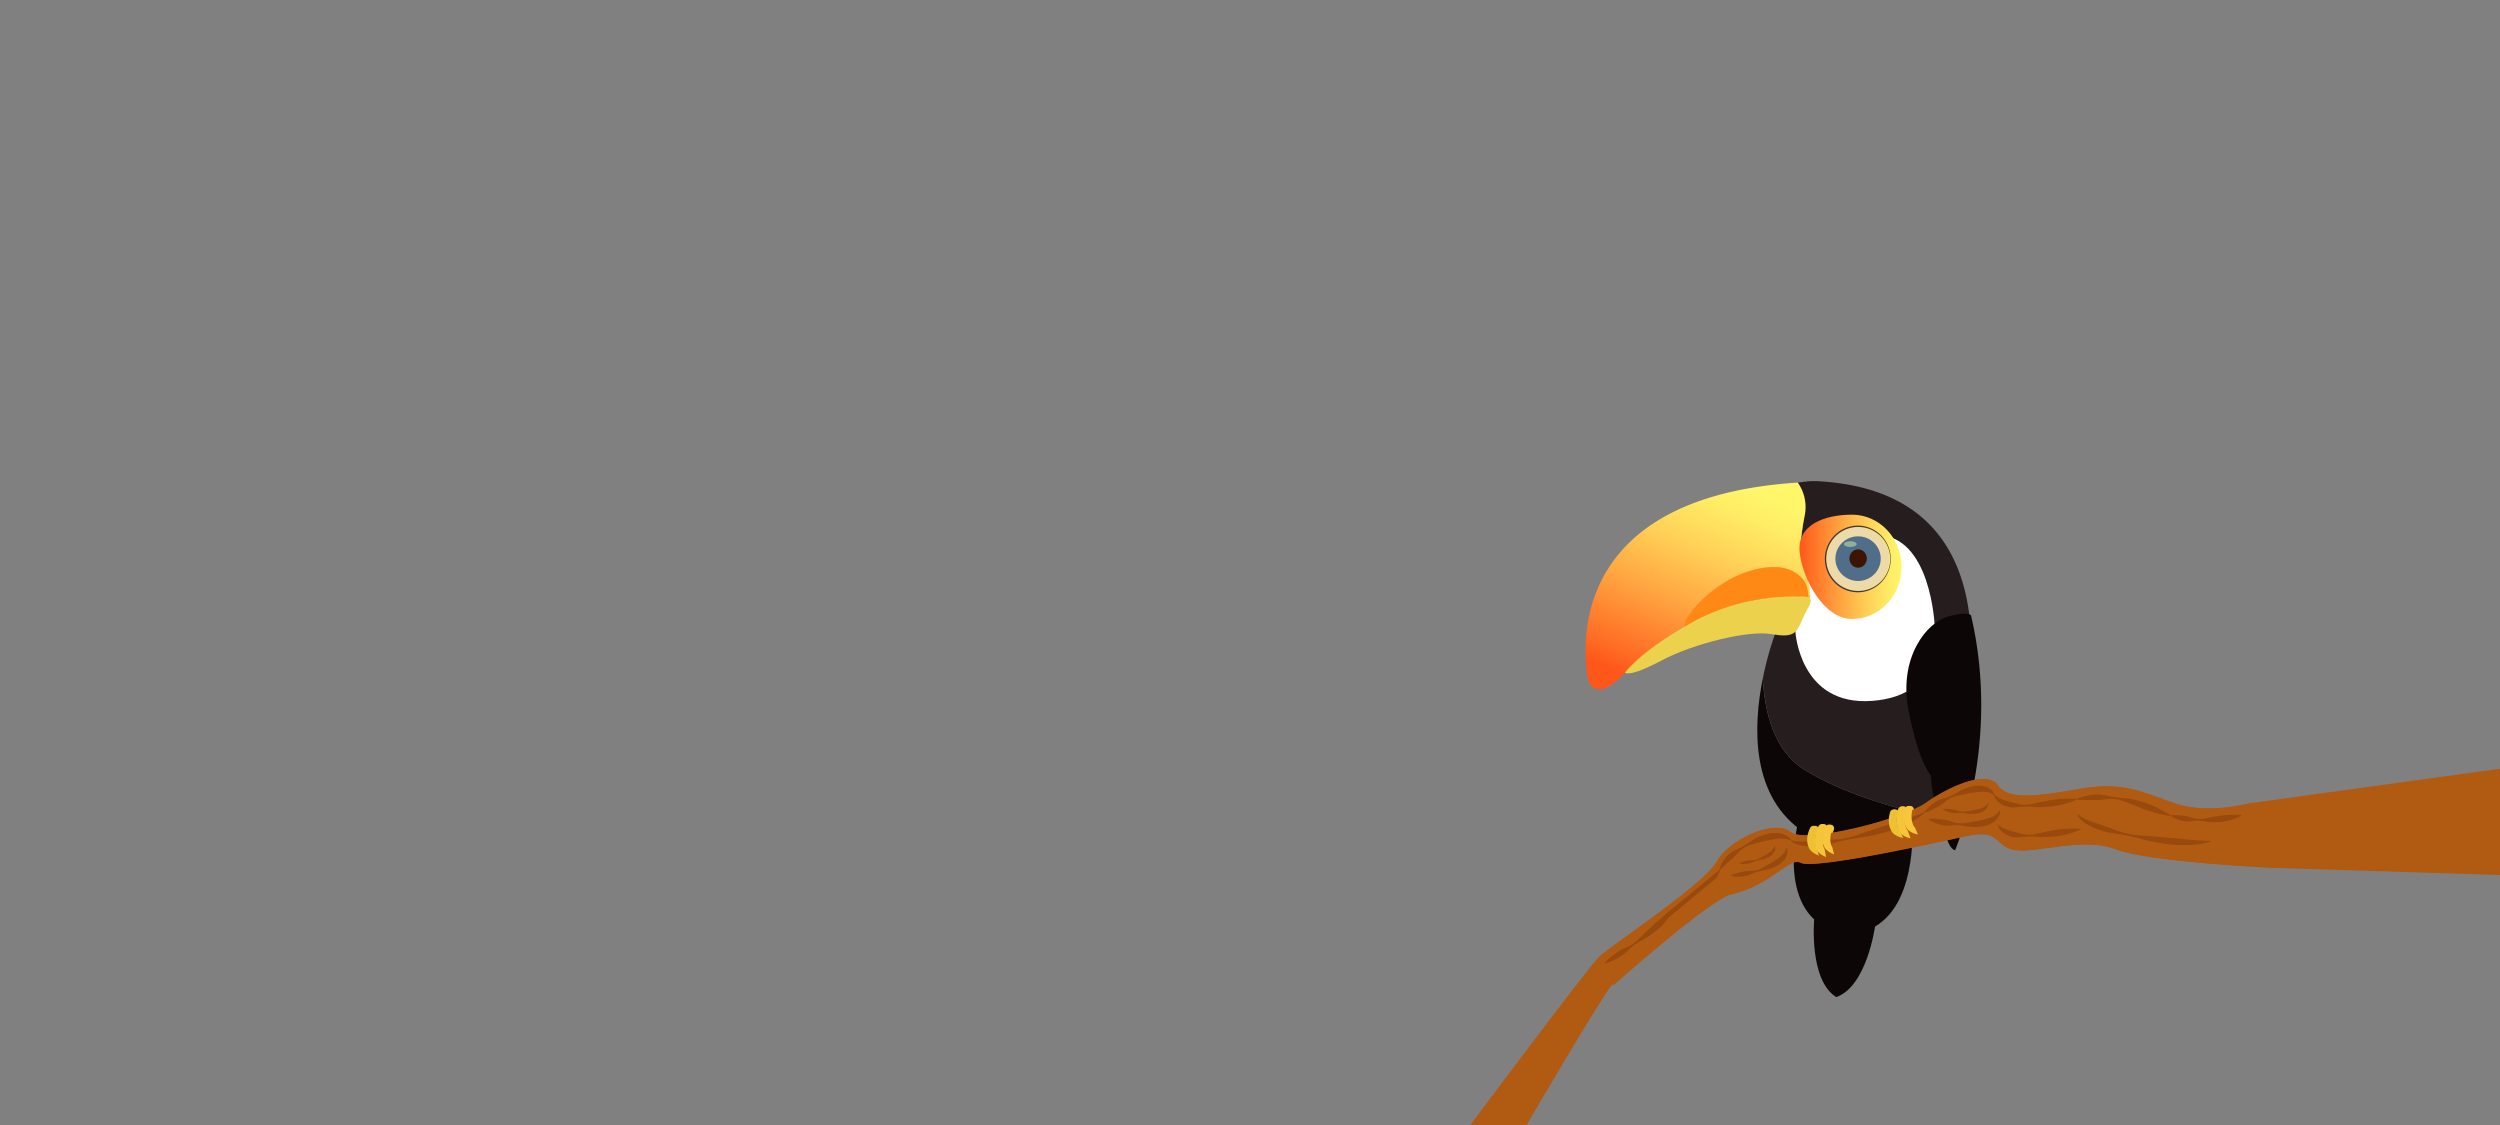 <svg id="birds" xmlns="http://www.w3.org/2000/svg" xmlns:xlink="http://www.w3.org/1999/xlink" viewBox="0 0 1600 720"><rect x="0" y="0" width="1600" height="720" fill="#808080" stroke="none"/><defs><style>.cls-1{fill:none;}.cls-2{clip-path:url(#clip-path);}.cls-3{fill:#0c0607;}.cls-4{fill:#261d1f;}.cls-5{fill:#fff;}.cls-6{fill:url(#linear-gradient);}.cls-7{fill:#ebd14c;}.cls-8{fill:url(#linear-gradient-2);}.cls-9{fill:#ecdba8;}.cls-10{fill:#3e3a3a;}.cls-11{fill:#506e8a;}.cls-12{fill:#3c1500;}.cls-13{fill:#90b09b;}.cls-14{fill:#ff8914;}.cls-15{fill:#b15a12;}.cls-16{fill:#97490e;}.cls-17{fill:#eec133;}.cls-18{fill:#f8c63a;}.cls-19{fill:#f6c43a;}</style><clipPath id="clip-path"><rect class="cls-1" width="1600" height="720"/></clipPath><linearGradient id="linear-gradient" x1="1063.43" y1="442.49" x2="1118.91" y2="313.29" gradientUnits="userSpaceOnUse"><stop offset="0" stop-color="#ff5619"/><stop offset="0.09" stop-color="#ff6a23"/><stop offset="0.41" stop-color="#ffa641"/><stop offset="0.67" stop-color="#ffd157"/><stop offset="0.88" stop-color="#ffec65"/><stop offset="1" stop-color="#fff66a"/></linearGradient><linearGradient id="linear-gradient-2" x1="1151.67" y1="362.78" x2="1217.01" y2="362.78" xlink:href="#linear-gradient"/></defs><title>アートボード 1</title><g class="cls-2"><path class="cls-3" d="M1223.75,522.87l-35-4v-.09l-35.13-4s-16.74,51,7.45,73.69c0,0-3.47,38.51,14,49.59v.11l.12,0,.07,0v-.07C1194.82,631.28,1200,593,1200,593,1228.67,576.35,1223.75,522.87,1223.75,522.87Z"/><path class="cls-3" d="M1128.18,434.18c-6.21,30.88-7.94,76.37,27.22,99,36.24,23.32,63,4.74,77.47-11.39-20.35-4.66-53.6-14-78.2-29.24C1135.3,480.51,1129.36,455.64,1128.18,434.18Z"/><path class="cls-4" d="M1162.28,307.91c-6.34,0-6,.32-11.68.93a52.93,52.93,0,0,1,3.37,25.93c-2.7,23.25-1.93,37.2.37,46s6.43,12.91,6.43,19.63c0,5.62-14.37-.95-24.19,2.17l.64-.1a199.45,199.45,0,0,0-9,31.72c1.18,21.46,7.12,46.33,26.5,58.36,24.6,15.27,57.85,24.58,78.2,29.24a92.09,92.09,0,0,0,12.18-17S1316.54,315.28,1162.28,307.91Z"/><path class="cls-5" d="M1149,403.91s2.54,48.19,49.23,44.65,40.19-44.65,40.19-44.65-1.05-53.1-30.54-60.74S1146,358.08,1149,403.91Z"/><path class="cls-6" d="M1158.51,381.86c0-5.37-1.71-13.18-4.26-20.32-2.64-7.39-2.77-13.36.85-31.95a27.22,27.22,0,0,0-4.51-20.74C987.67,319.31,1016.76,436.4,1016.76,436.4s5.11,12.79,21.11-3.72c41.19-42.51,81.9-48.41,88.25-49.08C1139.27,381.1,1158.51,386.35,1158.51,381.86Z"/><path class="cls-7" d="M1040,430.48s2.27,3.44,23.3-7.72,55.9-19.42,70.29-16.94,16.08-.3,20-9.66,10.24-14.3-1-14.3-40.26-.75-72,17.6S1040,430.48,1040,430.48Z"/><path class="cls-8" d="M1217,362.78c0,18.44-14.19,33.38-31.69,33.38s-31.2-24.24-33.46-42.1c-2.32-18.29,16-24.67,33.46-24.67S1217,344.34,1217,362.78Z"/><ellipse class="cls-9" cx="1188.96" cy="357.74" rx="20.24" ry="20.5"/><path class="cls-10" d="M1189,337.24a20.5,20.5,0,1,1-20.24,20.5,20.37,20.37,0,0,1,20.24-20.5m0-.84a20.72,20.72,0,0,0-8.21,1.68,21,21,0,0,0-6.7,4.57,21.49,21.49,0,0,0,0,30.16,21,21,0,0,0,6.7,4.57,20.9,20.9,0,0,0,16.41,0,21,21,0,0,0,6.7-4.57,21.49,21.49,0,0,0,0-30.16,21,21,0,0,0-6.7-4.57,20.72,20.72,0,0,0-8.21-1.68Z"/><ellipse class="cls-11" cx="1189.16" cy="357.54" rx="14.51" ry="14.29"/><ellipse class="cls-12" cx="1189.19" cy="357.46" rx="5.58" ry="5.89"/><ellipse class="cls-13" cx="1184.18" cy="348.21" rx="4.06" ry="1.85"/><path class="cls-14" d="M1078,401.2a22.67,22.67,0,0,1,.69-4c.34-.61.87-1.48,1.57-2.54a65.17,65.17,0,0,1,6.57-8.2c1.48-1.58,3.15-3.23,5-4.88s3.87-3.31,6.05-4.92a80.2,80.2,0,0,1,7-4.62,73.93,73.93,0,0,1,7.82-4c1.36-.59,2.74-1.16,4.15-1.66.7-.26,1.41-.49,2.12-.73s1.42-.45,2.14-.65,1.44-.39,2.16-.58,1.45-.35,2.18-.49c1.45-.3,2.91-.54,4.36-.71l1.09-.12,1.08-.09c.36,0,.72,0,1.08-.06s.71,0,1.07,0l1.07,0,1.06,0,1,0,.52,0,.26,0h.38l.88.14.47.08.56.1c.37.07.76.12,1.08.2l1,.24c.66.18,1.3.36,1.93.59s1.23.46,1.81.7a21.25,21.25,0,0,1,5.81,3.72,17.78,17.78,0,0,1,2,2.07,16.19,16.19,0,0,1,1.34,2,12.1,12.1,0,0,1,1.26,3c0,.18.08.35.11.49s0,.26.06.36a2.61,2.61,0,0,1,0,.3s1,5.42.77,5.34-.6-.16-.77-.22c-.77-.17-1.76-.19-2.31-.28s-1.1,0-1.55,0c-1.2,0-2.29.09-3.8,0s-2.57,0-4.25.06c-.43,0-2,0-2.47.08-.22,0-2.46.12-2.46.12s-1.19.09-1.74.09c-.26,0-1.58.1-1.84.15s-1.46.08-1.73.15-2.79.25-3.07.32c-1.75.21-2.61.28-5.18.7-1.46.23-2.05.31-3.15.52-1.26.26-2,.43-3.25.62-2.91.6-4.93,1.08-7.33,1.72-2.86.9-5.06,1.46-7.64,2.29-2.32,1-4.14,1.37-6.26,2.27s-4.91,2.12-6.83,2.9a99.11,99.11,0,0,0-10,5.11c-1.07.61-1.4.84-2.3,1.33C1079,400.66,1078,401.2,1078,401.2Z"/><path class="cls-3" d="M1261.53,394.12s-.44-3.37-14.4.32-32.29,26.32-25.65,60.35,14.24,41.45,14.24,41.45,1.34,23.29,7.17,25.34c0,0,2.11,21.11,8.35,22.6C1251.24,544.17,1280.67,476,1261.53,394.12Z"/><path class="cls-15" d="M1024.66,612.07s66.71-45.91,74.84-60.51,37.09-27.42,46.5-19.19,72.61-8.06,87.34-18.53,38.7-21.24,45.34-11.42,24.9,7.36,53.69,2.36,41,3.36,61.3,9.84,46.07-.41,46.07-.41l17,41.28s-80.78-3.69-101.78-11.89-51.2,2.54-64.49.46-9-13.91-31.37-9-98.36,21.53-105.9,17.14-19.78,14.68-45.11,20.23c-13.54,3-75.73,58.38-75.73,58.38Z"/><path class="cls-16" d="M1390.27,521.64s.19,0,.55,0,.87,0,1.52,0,1.39,0,2.24.1q.65,0,1.36.1l.73.07.76.08.79.1.82.09c.56.07,1.13.16,1.72.28s1.18.3,1.8.47,1.24.4,1.89.58a14,14,0,0,0,4.05.65l1.05,0c.35,0,.71-.06,1.06-.09.71-.07,1.42-.21,2.12-.36,1.41-.3,2.81-.64,4.19-.83s2.73-.42,4-.64,2.57-.37,3.77-.47,2.35-.16,3.42-.22,2-.07,2.92-.08,1.65,0,2.29,0,1.15,0,1.5.07l.4,0h.14l.09.37-.46.29c-.3.18-.76.44-1.34.73a31,31,0,0,1-5,1.92l-.81.23-.85.21c-.57.15-1.17.27-1.79.39a28,28,0,0,1-3.92.45c-1.37.07-2.78.07-4.22.06-.72,0-1.44-.06-2.17-.14s-1.45-.19-2.18-.32-1.44-.22-2.16-.31c-.36,0-.72-.08-1.07-.1l-1.07-.07c-.71,0-1.41,0-2.11,0s-1.4.12-2.09.21a20.87,20.87,0,0,1-4,.26,12,12,0,0,1-1.82-.23l-.86-.17-.82-.21-.78-.22c-.25-.07-.5-.15-.73-.23-.47-.17-.92-.34-1.33-.51a20.54,20.54,0,0,1-2.1-1c-.54-.34-1-.63-1.24-.84s-.43-.34-.43-.34Z"/><path class="cls-16" d="M1329.92,511.36a25.17,25.17,0,0,1,2.56-1l1.39-.43.8-.22c.28-.08.56-.14.86-.21l.92-.2,1-.2c.67-.12,1.38-.22,2.12-.33s1.52-.16,2.32-.22,1.64-.07,2.49,0c.43,0,.86.06,1.3.1s.88.09,1.33.17l1.35.24c.45.08.91.19,1.36.28.91.18,1.84.4,2.77.55s1.88.31,2.84.44c1.91.26,3.87.42,5.86.6.5,0,1,.09,1.49.15s1,.11,1.48.18,1,.15,1.46.24l1.44.3c1.89.46,3.74,1,5.5,1.49a50.62,50.62,0,0,1,5,1.8c.77.32,1.51.65,2.22,1s1.39.65,2,1c1.3.63,2.49,1.24,3.53,1.79s1.95,1.06,2.69,1.48,1.32.77,1.71,1l.6.39-.13.36-.72-.06c-.47,0-1.15-.12-2-.25s-1.89-.32-3.07-.57-2.48-.58-3.89-1-2.92-.85-4.49-1.37-3.2-1.13-4.86-1.8-3.37-1.36-5.13-2c-.44-.16-.88-.33-1.32-.5l-1.32-.52c-.44-.19-.88-.36-1.33-.53s-.89-.36-1.34-.52-.9-.34-1.36-.49l-1.38-.42a24.21,24.21,0,0,0-2.8-.58,20.52,20.52,0,0,0-2.81-.24,25.92,25.92,0,0,0-2.77.14l-1.35.14-1.32.16-1.28.14c-.42,0-.84.08-1.25.1-.82.07-1.61.09-2.39.1s-1.52,0-2.24,0-1.41,0-2.07,0-1.28,0-1.87,0l-1.65,0-1.42-.05c-.87,0-1.55-.07-2-.12s-.72-.08-.72-.08Z"/><path class="cls-16" d="M1277.38,508.67s.19.12.52.38c.17.12.36.3.6.45s.49.34.79.52l.48.29.25.16.28.15.57.31c.2.11.41.2.63.3.42.22.91.38,1.39.6l.77.28c.26.1.54.17.82.26l.42.13.44.12c.3.08.59.17.91.24l1,.24c.33.07.66.15,1,.25.68.16,1.37.38,2.09.57s1.48.42,2.25.61a17.41,17.41,0,0,0,4.89.52,25.37,25.37,0,0,0,5.08-.73l1.26-.31,1.26-.3,1.25-.28,1.25-.25c1.66-.29,3.29-.62,4.88-.91s3.12-.52,4.59-.67c.73-.08,1.45-.15,2.15-.2l1-.08,1-.06c1.29-.07,2.49-.11,3.55-.12s2,0,2.76,0c1.54.06,2.43.18,2.43.18l.06.38s-.81.41-2.25,1a57.46,57.46,0,0,1-6.05,1.93c-1.26.33-2.64.66-4.11.94-.73.14-1.49.27-2.27.38s-1.57.2-2.39.27c-1.63.14-3.31.24-5,.32a42,42,0,0,1-5.23-.15l-1.31-.1-1.31-.07-.65,0h-.65c-.43,0-.86,0-1.29,0s-.85,0-1.28,0l-1.27.08-1.26.12-1.26.13c-.42,0-.83.08-1.25.11s-.83.06-1.23.07a15.22,15.22,0,0,1-2.4-.1c-.39-.06-.77-.12-1.14-.2s-.74-.19-1.09-.29-.7-.23-1-.35l-.5-.19-.48-.22-.47-.22c-.15-.07-.31-.15-.45-.23l-.85-.49c-.27-.17-.52-.36-.77-.54l-.36-.27-.33-.29c-.21-.19-.42-.36-.61-.56l-.52-.57-.23-.27-.2-.28-.37-.52a4.74,4.74,0,0,1-.3-.5l-.24-.45-.1-.2c0-.06,0-.13-.07-.19l-.12-.32c-.14-.39-.2-.61-.2-.61Z"/><path class="cls-16" d="M1279.81,527.85s.19.12.52.38c.17.12.36.3.6.45s.49.34.79.52l.48.29.25.16.28.15.57.31c.2.11.41.2.63.3.42.22.91.38,1.39.6l.77.28c.26.1.54.17.82.26l.42.13.44.12c.3.08.59.17.91.24l1,.24c.33.07.66.15,1,.25.68.16,1.37.38,2.09.57s1.48.42,2.25.61a17.41,17.41,0,0,0,4.89.52,25.38,25.38,0,0,0,5.08-.73l1.26-.31,1.26-.3,1.25-.28,1.25-.25c1.66-.29,3.29-.62,4.88-.91s3.12-.52,4.59-.67c.73-.08,1.45-.15,2.15-.2l1-.08,1-.06c1.29-.07,2.49-.11,3.55-.12s2,0,2.76,0c1.54.06,2.43.18,2.43.18l.06.38s-.81.41-2.25,1a57.44,57.44,0,0,1-6.05,1.93c-1.26.33-2.64.66-4.11.94-.73.14-1.49.27-2.27.38s-1.57.2-2.39.27c-1.63.14-3.31.24-5,.32a42,42,0,0,1-5.23-.15l-1.31-.1-1.31-.07-.65,0h-.65c-.43,0-.86,0-1.29,0s-.85,0-1.28,0l-1.27.08-1.26.12-1.26.13c-.42,0-.83.08-1.25.11s-.83.06-1.23.07a15.22,15.22,0,0,1-2.4-.1c-.39-.06-.77-.12-1.14-.2s-.74-.19-1.09-.29-.7-.23-1-.35l-.5-.19-.48-.22-.47-.22c-.15-.07-.31-.15-.45-.23l-.85-.49c-.27-.17-.52-.36-.77-.54l-.36-.27-.33-.29c-.21-.19-.42-.36-.61-.56l-.52-.57-.23-.27-.2-.28-.37-.52a4.75,4.75,0,0,1-.3-.5l-.24-.45-.1-.2c0-.06,0-.13-.07-.19l-.12-.32c-.14-.39-.2-.61-.2-.61Z"/><path class="cls-16" d="M1232.69,519.68s.11-.18.34-.48.58-.74,1-1.25a26.68,26.68,0,0,1,4.3-3.75c.48-.34,1-.68,1.53-1a16.54,16.54,0,0,1,1.72-1,17.47,17.47,0,0,1,1.94-.78c.68-.22,1.38-.43,2.1-.64s1.43-.43,2.14-.68,1.41-.55,2.1-.88A43.93,43.93,0,0,0,1254,507a27.19,27.19,0,0,1,4.24-2.15,39.4,39.4,0,0,1,4.44-1.42l1.11-.25c.37-.07.74-.13,1.11-.18a16.84,16.84,0,0,1,2.19-.15,16,16,0,0,1,2.11.12,14.46,14.46,0,0,1,2,.37,12.51,12.51,0,0,1,1.76.61c.27.13.54.24.78.39l.36.2.34.22a7.67,7.67,0,0,1,2,1.85,6.6,6.6,0,0,1,.82,1.47c.13.36.18.56.18.56l-.33.21-.45-.32a10.88,10.88,0,0,0-1.28-.76,9.42,9.42,0,0,0-2-.73,12.7,12.7,0,0,0-1.28-.23c-.46,0-.94-.1-1.45-.1a25.12,25.12,0,0,0-3.33.16l-1.86.22-2,.26c-1.35.18-2.76.43-4.2.75-.72.16-1.45.3-2.2.44l-2.26.42-1.13.25c-.37.09-.74.19-1.11.3a18.37,18.37,0,0,0-2.14.79,15,15,0,0,0-2,1,20,20,0,0,0-1.8,1.28l-1.67,1.34c-.55.43-1.09.83-1.63,1.19s-1.09.68-1.63,1-1.06.58-1.57.84c-1,.52-2,1-2.82,1.37s-1.62.7-2.26,1-1.16.42-1.52.54-.56.16-.56.16Z"/><path class="cls-16" d="M1235.36,524.55s.16.12.48.33.79.49,1.4.8a25.94,25.94,0,0,0,5.3,2c.56.15,1.16.28,1.77.4a16.21,16.21,0,0,0,1.93.28,17.24,17.24,0,0,0,2.08,0c.71,0,1.44-.09,2.18-.15s1.49-.11,2.24-.12,1.5,0,2.26.07a43.12,43.12,0,0,1,4.6.62,26.73,26.73,0,0,0,4.7.5,39.09,39.09,0,0,0,4.64-.26l1.13-.17c.37-.07.74-.14,1.1-.23a17,17,0,0,0,2.11-.64,16.19,16.19,0,0,0,1.94-.87,14.79,14.79,0,0,0,1.72-1.05,12.86,12.86,0,0,0,1.45-1.2c.21-.22.42-.42.6-.64l.27-.32.25-.33a7.9,7.9,0,0,0,1.23-2.44,6.73,6.73,0,0,0,.27-1.67c0-.39,0-.59,0-.59l-.38-.08-.31.46a11.24,11.24,0,0,1-.95,1.17,9.69,9.69,0,0,1-1.67,1.41,13,13,0,0,1-1.12.68c-.42.21-.85.42-1.32.61a25.36,25.36,0,0,1-3.18,1l-1.82.46-1.94.46c-1.33.31-2.74.59-4.19.8-.73.11-1.46.24-2.21.37l-2.26.42-1.14.17c-.38.05-.76.09-1.14.12a18.2,18.2,0,0,1-2.27,0,14.7,14.7,0,0,1-2.21-.26,19.56,19.56,0,0,1-2.12-.56l-2-.66c-.66-.21-1.3-.39-1.93-.53s-1.25-.25-1.86-.33l-1.75-.23c-1.13-.13-2.17-.22-3.1-.28s-1.76-.08-2.44-.08-1.23,0-1.61,0-.58,0-.58,0Z"/><path class="cls-16" d="M1244.56,518l.3.21c.2.13.5.31.88.5a16.36,16.36,0,0,0,3.34,1.25c.36.09.73.18,1.12.25a10.23,10.23,0,0,0,1.22.18,10.89,10.89,0,0,0,1.31,0l1.38-.09c.47,0,.94-.07,1.41-.08s.95,0,1.43,0a27.18,27.18,0,0,1,2.9.39,16.86,16.86,0,0,0,3,.31,24.65,24.65,0,0,0,2.93-.16l.71-.1.69-.15a10.71,10.71,0,0,0,1.33-.4,10.21,10.21,0,0,0,1.22-.55,9.32,9.32,0,0,0,1.09-.66,8.11,8.11,0,0,0,.91-.76c.13-.14.27-.26.38-.41l.17-.2.15-.21a5,5,0,0,0,.77-1.54,4.24,4.24,0,0,0,.17-1.06c0-.24,0-.37,0-.37l-.24-.05-.2.29a7.08,7.08,0,0,1-.6.74,6.11,6.11,0,0,1-1.05.89,8.19,8.19,0,0,1-.71.43c-.26.13-.53.27-.84.39a16,16,0,0,1-2,.66l-1.15.29-1.22.29c-.84.2-1.73.37-2.64.51-.46.07-.92.15-1.39.24l-1.42.26-.72.11-.72.07a11.46,11.46,0,0,1-1.43,0,9.28,9.28,0,0,1-1.4-.16,12.35,12.35,0,0,1-1.34-.35l-1.27-.41c-.41-.13-.82-.25-1.22-.34s-.79-.16-1.17-.21l-1.1-.14c-.71-.08-1.37-.14-2-.17s-1.11-.05-1.54-.05-.78,0-1,0l-.37,0Z"/><path class="cls-16" d="M1108.9,560.55l.49.13c.31.07.79.16,1.38.24a22.85,22.85,0,0,0,4.91.06c.5,0,1-.11,1.57-.19a14.21,14.21,0,0,0,1.66-.33,15.06,15.06,0,0,0,1.71-.57c.57-.23,1.15-.49,1.74-.75s1.18-.52,1.79-.75,1.23-.42,1.87-.6a37.78,37.78,0,0,1,3.94-.83,23.4,23.4,0,0,0,4-1,34,34,0,0,0,3.71-1.54l.87-.46c.28-.16.56-.33.83-.5a14.6,14.6,0,0,0,1.53-1.12,13.87,13.87,0,0,0,1.32-1.26,12.58,12.58,0,0,0,1.09-1.34,10.88,10.88,0,0,0,.82-1.39c.11-.24.22-.46.3-.69l.13-.34.1-.34a6.66,6.66,0,0,0,.27-2.32,5.71,5.71,0,0,0-.27-1.43c-.12-.31-.19-.47-.19-.47l-.33,0s0,.17-.12.46a9.47,9.47,0,0,1-.42,1.22,8.21,8.21,0,0,1-.94,1.62,11.06,11.06,0,0,1-.72.87c-.28.29-.57.59-.9.88a21.8,21.8,0,0,1-2.28,1.76l-1.34.9-1.44.93c-1,.63-2.06,1.26-3.18,1.86-.56.3-1.12.61-1.69.94l-1.72,1-.88.47c-.3.15-.6.29-.9.43a15.86,15.86,0,0,1-1.84.67,12.89,12.89,0,0,1-1.88.43,17.21,17.21,0,0,1-1.89.16l-1.84.05c-.6,0-1.18.06-1.74.13s-1.1.16-1.61.27l-1.5.32c-1,.22-1.83.45-2.61.67s-1.46.44-2,.64-1,.37-1.3.5l-.46.21Z"/><path class="cls-16" d="M1114.46,552.62l.31.08c.2,0,.5.1.87.15a14.42,14.42,0,0,0,3.1,0l1-.12a9,9,0,0,0,1-.21,9.5,9.5,0,0,0,1.08-.36l1.1-.47c.37-.17.75-.33,1.13-.47s.78-.27,1.18-.38a23.85,23.85,0,0,1,2.49-.52,14.77,14.77,0,0,0,2.51-.6,21.47,21.47,0,0,0,2.34-1l.55-.29.52-.32a9.22,9.22,0,0,0,1-.71,8.75,8.75,0,0,0,.84-.79,7.93,7.93,0,0,0,.69-.85,6.86,6.86,0,0,0,.52-.87c.07-.15.14-.29.19-.44l.08-.21.06-.21a4.2,4.2,0,0,0,.17-1.47,3.6,3.6,0,0,0-.17-.9c-.07-.2-.12-.3-.12-.3l-.21,0-.07.29a6,6,0,0,1-.27.77,5.18,5.18,0,0,1-.59,1,7,7,0,0,1-.45.55c-.18.18-.36.37-.57.55a13.76,13.76,0,0,1-1.44,1.11l-.85.57-.91.59c-.63.4-1.3.8-2,1.17l-1.07.59-1.08.62-.55.3-.57.27a10,10,0,0,1-1.16.43,8.12,8.12,0,0,1-1.19.27,10.83,10.83,0,0,1-1.19.1l-1.16,0c-.38,0-.74,0-1.1.08s-.69.1-1,.17l-.94.2c-.6.14-1.16.28-1.65.42s-.92.28-1.27.4-.63.23-.82.31l-.29.13Z"/><path class="cls-16" d="M1147.32,537.5l.23.11.28.14c.11.05.24.09.38.14l.22.08.26.07c.18,0,.38.11.6.15a13.78,13.78,0,0,0,1.52.25,33.76,33.76,0,0,0,4.22.14c1.64,0,3.51-.15,5.55-.31,1-.08,2.08-.18,3.19-.28s2.24-.21,3.42-.3,2.4-.15,3.65-.2l1.9-.08,1.94-.09a49.84,49.84,0,0,0,8-1,65.44,65.44,0,0,0,8-2.26c2.65-.91,5.27-1.86,7.88-2.69s5.16-1.68,7.62-2.52,4.84-1.63,7.11-2.34,4.41-1.4,6.38-2c3.95-1.27,7.21-2.41,9.47-3.28,1.13-.44,2-.81,2.61-1.08l.92-.42.23.31s-.25.26-.74.71a27.82,27.82,0,0,1-2.27,1.82,44.11,44.11,0,0,1-3.8,2.43c-1.51.87-3.24,1.77-5.17,2.67s-4.05,1.79-6.33,2.66-4.71,1.65-7.26,2.36-5.2,1.36-7.9,2c-1.35.31-2.72.58-4.11.82l-2.08.33-2.09.3-2.09.3-2.08.32q-2.07.33-4.1.74c-2.71.52-5.34,1.19-7.9,1.9-1.28.35-2.54.69-3.79,1s-2.47.55-3.68.72c-.6.1-1.2.16-1.79.23s-1.17.1-1.74.14-1.14.07-1.69.09-1.1,0-1.63,0a39.52,39.52,0,0,1-5.85-.38,20.51,20.51,0,0,1-4.44-1.12c-.3-.11-.58-.24-.84-.36a7.32,7.32,0,0,1-.71-.38,5.42,5.42,0,0,1-.58-.38l-.25-.17-.22-.19c-.13-.12-.25-.22-.34-.31l-.21-.24-.16-.2Z"/><path class="cls-16" d="M1330.8,520.92l.17.2.2.24c.08.09.18.18.29.28l.17.16.21.17c.15.12.3.25.48.38a13.42,13.42,0,0,0,1.29.83,32.9,32.9,0,0,0,3.78,1.79c1.51.62,3.25,1.24,5.18,1.89,1,.33,2,.65,3,1s2.13.69,3.24,1.07,2.24.8,3.4,1.25l1.76.68,1.8.68a48.73,48.73,0,0,0,7.68,2.19,64.31,64.31,0,0,0,8.21,1.07c2.78.2,5.55.36,8.26.62s5.38.48,8,.67,5.07.41,7.42.64l6.63.63c4.11.38,7.54.61,10,.7,1.21,0,2.16,0,2.81,0l1,0,.08.37s-.33.14-1,.37a27.9,27.9,0,0,1-2.81.79,44,44,0,0,1-4.44.75c-1.72.21-3.67.36-5.79.43s-4.42.06-6.83,0-5-.33-7.56-.68-5.28-.8-8-1.28c-1.35-.25-2.71-.54-4.07-.86l-2-.51-2-.54-2-.54-2-.52q-2-.51-4-.93c-2.67-.59-5.34-1-8-1.35-1.31-.18-2.59-.37-3.84-.58s-2.47-.47-3.64-.78c-.59-.15-1.16-.32-1.72-.49s-1.11-.37-1.64-.55-1.06-.38-1.57-.59-1-.4-1.5-.61a38.48,38.48,0,0,1-5.17-2.65,20,20,0,0,1-3.59-2.79c-.23-.22-.43-.45-.61-.67a7.17,7.17,0,0,1-.5-.63,5.34,5.34,0,0,1-.38-.58l-.15-.26-.12-.26c-.07-.16-.14-.3-.18-.42l-.09-.3-.07-.25Z"/><path class="cls-17" d="M1162.68,528.76a2.39,2.39,0,0,0-3.19,1.12c-2.91,6.07-1.93,10.46-.6,13.09,1.46,2.88,6,4.48,6.2,4.63l-.7-2.79-.5-2c-.54-.35-2.44-4.65,0-10.87a2.46,2.46,0,0,0-1.15-3.2Z"/><path class="cls-18" d="M1172.41,528a2.39,2.39,0,0,0-3.19,1.12c-2.91,6.07-1.93,10.46-.6,13.09,1.46,2.88,6,4.48,6.2,4.63l-.7-2.79-.5-2c-.54-.35-2.44-4.65,0-10.87a2.46,2.46,0,0,0-1.15-3.2Z"/><path class="cls-19" d="M1168.07,527.57a2.49,2.49,0,0,0-3.29,1.39c-3.21,6.92-2.4,11.79-1.16,14.67,1.36,3.16,5.86,4.76,6.1,4.91l-.59-3.09-.42-2.19c-.53-.36-2.28-5.1.42-12.16a2.71,2.71,0,0,0-1-3.53Z"/><path class="cls-17" d="M1213.68,518.15a2.39,2.39,0,0,0-3,1.6c-1.92,6.45-.27,10.64,1.46,13,1.89,2.61,6.58,3.49,6.85,3.6l-1.13-2.64-.8-1.87c-.58-.26-3.13-4.21-1.74-10.73a2.46,2.46,0,0,0-1.64-3Z"/><path class="cls-18" d="M1223.17,515.9a2.39,2.39,0,0,0-3,1.6c-1.92,6.45-.27,10.64,1.46,13,1.89,2.61,6.58,3.49,6.85,3.6l-1.13-2.64-.8-1.87c-.58-.26-3.13-4.21-1.74-10.73a2.46,2.46,0,0,0-1.64-3Z"/><path class="cls-19" d="M1218.82,516.13a2.49,2.49,0,0,0-3,1.88c-2.09,7.33-.53,12,1.15,14.67,1.83,2.91,6.53,3.78,6.79,3.9l-1.07-3-.76-2.09c-.58-.28-3-4.68-1.48-12.07a2.71,2.71,0,0,0-1.57-3.33Z"/><path class="cls-16" d="M1101.52,556.34s0-.22.12-.61a12.38,12.38,0,0,1,.55-1.69,16.75,16.75,0,0,1,1.25-2.46,21.46,21.46,0,0,1,2.12-2.87c.43-.49.9-1,1.41-1.47a15.58,15.58,0,0,1,1.65-1.41,16.71,16.71,0,0,1,1.94-1.23c.69-.37,1.42-.73,2.15-1.07s1.48-.69,2.21-1.06,1.45-.78,2.17-1.2c1.43-.84,2.84-1.8,4.27-2.77l1.08-.72,1.1-.68a23.5,23.5,0,0,1,2.29-1.18c.78-.35,1.57-.67,2.35-1s1.58-.58,2.37-.81a24.28,24.28,0,0,1,2.36-.59,21.43,21.43,0,0,1,2.33-.32c.38,0,.76,0,1.14-.06s.74,0,1.11,0a19.73,19.73,0,0,1,2.11.16,15.17,15.17,0,0,1,3.61.94,10.2,10.2,0,0,1,2.48,1.44A7.65,7.65,0,0,1,1147,537c.24.34.36.52.36.52l-.26.29-.15-.06-.41-.17a13,13,0,0,0-1.56-.49,14.76,14.76,0,0,0-2.41-.36,22.76,22.76,0,0,0-3.13,0c-1.15.09-2.4.25-3.72.48l-2,.37c-.7.14-1.41.26-2.15.42-1.46.29-3,.65-4.52,1.09-.77.22-1.55.43-2.34.64s-1.6.42-2.4.65-1.59.49-2.36.8a18.84,18.84,0,0,0-2.22,1.07,15.27,15.27,0,0,0-2,1.34,19,19,0,0,0-1.76,1.59c-.28.27-.54.56-.81.83l-.77.82q-.76.81-1.51,1.53c-.5.48-1,.93-1.49,1.35l-1.41,1.24c-1.81,1.59-3.28,3-4.34,4l-1.24,1.17c-.29.28-.47.43-.47.43Z"/><path class="cls-16" d="M1027.85,616.33s.15-.18.45-.49.74-.76,1.31-1.3,1.29-1.17,2.12-1.86,1.8-1.44,2.87-2.22c.53-.39,1.1-.79,1.69-1.19s1.2-.81,1.86-1.19,1.35-.74,2.08-1.08l2.25-1c.76-.35,1.53-.73,2.27-1.16a22,22,0,0,0,2.17-1.42,30.6,30.6,0,0,0,4-3.49l1.86-1.9c.63-.62,1.25-1.24,1.89-1.82s1.26-1.17,1.88-1.74,1.21-1.16,1.81-1.71,1.17-1.11,1.76-1.63,1.15-1,1.71-1.52,1.11-1,1.64-1.41l.78-.68c.26-.22.52-.43.75-.65l1.4-1.22c.43-.4.86-.77,1.26-1.12.76-.72,31.59-25.89,32.13-26.43.27-.27.54-.5.75-.72l.54-.55.47-.46.34.18s-.05.22-.17.63c-.06.21-.14.46-.24.76l-.08.23-.1.24-.22.52a22,22,0,0,1-1.32,2.59c-.3.47-30.73,25.53-31.08,26s-.75,1-1.16,1.59-.88,1.08-1.35,1.65-1,1.11-1.54,1.67-1.13,1.1-1.73,1.66-1.25,1.07-1.91,1.6c-1.33,1-2.75,2.07-4.19,3.08a45.2,45.2,0,0,1-4.62,2.76c-.79.44-1.58.86-2.34,1.32s-1.5.94-2.22,1.44a29.74,29.74,0,0,0-4,3.31c-.61.58-1.21,1.17-1.8,1.72s-1.2,1.06-1.82,1.52-1.23.88-1.85,1.25-1.21.74-1.8,1.06c-1.17.65-2.27,1.21-3.27,1.67s-1.89.81-2.64,1.08-1.35.46-1.77.57-.65.16-.65.16Z"/><path class="cls-15" d="M1023.66,612.07c7.34-7.07,66.71-45.91,74.84-60.51s37.09-27.42,46.5-19.19,72.61-8.06,87.34-18.53,38.7-21.24,45.34-11.42,24.9,7.36,53.69,2.36,41,3.36,61.3,9.84,46.07-.41,46.07-.41L1600,492v68l-144.29-4.53s-80.78-3.69-101.78-11.89-51.2,2.54-64.49.46-9-13.91-31.37-9-98.36,21.53-105.9,17.14-19.78,14.68-45.11,20.23c-13.54,3-69.38,51.15-75.73,58.38S977,720,977,720H941S1016.32,619.13,1023.66,612.07Z"/><path class="cls-16" d="M1389.27,521.64s.19,0,.55,0,.87,0,1.52,0,1.39,0,2.24.1q.65,0,1.36.1l.73.07.76.08.79.1.82.09c.56.07,1.13.16,1.72.28s1.18.3,1.8.47,1.24.4,1.89.58a14,14,0,0,0,4.05.65l1.05,0c.35,0,.71-.06,1.06-.09.71-.07,1.42-.21,2.12-.36,1.41-.3,2.81-.64,4.19-.83s2.73-.42,4-.64,2.57-.37,3.77-.47,2.35-.16,3.42-.22,2-.07,2.92-.08,1.65,0,2.29,0,1.15,0,1.5.07l.4,0h.14l.09.37-.46.29c-.3.18-.76.44-1.34.73a31,31,0,0,1-5,1.92l-.81.23-.85.21c-.57.15-1.17.27-1.79.39a28,28,0,0,1-3.92.45c-1.37.07-2.78.07-4.22.06-.72,0-1.44-.06-2.17-.14s-1.45-.19-2.18-.32-1.44-.22-2.16-.31c-.36,0-.72-.08-1.07-.1l-1.07-.07c-.71,0-1.41,0-2.11,0s-1.4.12-2.09.21a20.87,20.87,0,0,1-4,.26,12,12,0,0,1-1.82-.23l-.86-.17-.82-.21-.78-.22c-.25-.07-.5-.15-.73-.23-.47-.17-.92-.34-1.33-.51a20.54,20.54,0,0,1-2.1-1c-.54-.34-1-.63-1.24-.84s-.43-.34-.43-.34Z"/><path class="cls-16" d="M1328.92,511.36a25.17,25.17,0,0,1,2.56-1l1.39-.43.8-.22c.28-.08.56-.14.86-.21l.92-.2,1-.2c.67-.12,1.38-.22,2.12-.33s1.52-.16,2.32-.22,1.64-.07,2.49,0c.43,0,.86.06,1.3.1s.88.09,1.33.17l1.35.24c.45.08.91.19,1.36.28.91.18,1.84.4,2.77.55s1.88.31,2.84.44c1.91.26,3.87.42,5.86.6.5,0,1,.09,1.49.15s1,.11,1.48.18,1,.15,1.46.24l1.44.3c1.89.46,3.74,1,5.5,1.49a50.62,50.62,0,0,1,5,1.8c.77.32,1.51.65,2.22,1s1.39.65,2,1c1.3.63,2.49,1.24,3.53,1.79s1.95,1.06,2.69,1.48,1.32.77,1.71,1l.6.39-.13.36-.72-.06c-.47,0-1.15-.12-2-.25s-1.89-.32-3.07-.57-2.48-.58-3.89-1-2.92-.85-4.49-1.37-3.2-1.13-4.86-1.8-3.37-1.36-5.13-2c-.44-.16-.88-.33-1.32-.5l-1.32-.52c-.44-.19-.88-.36-1.33-.53s-.89-.36-1.34-.52-.9-.34-1.36-.49l-1.38-.42a24.21,24.21,0,0,0-2.8-.58,20.52,20.52,0,0,0-2.81-.24,25.92,25.92,0,0,0-2.77.14l-1.35.14-1.32.16-1.28.14c-.42,0-.84.08-1.25.1-.82.07-1.61.09-2.39.1s-1.52,0-2.24,0-1.41,0-2.07,0-1.28,0-1.87,0l-1.65,0-1.42-.05c-.87,0-1.55-.07-2-.12s-.72-.08-.72-.08Z"/><path class="cls-16" d="M1276.38,508.67s.19.12.52.38c.17.12.36.3.6.45s.49.34.79.52l.48.29.25.16.28.15.57.31c.2.11.41.2.63.3.42.22.91.38,1.39.6l.77.28c.26.1.54.17.82.26l.42.13.44.12c.3.08.59.17.91.24l1,.24c.33.07.66.15,1,.25.68.16,1.37.38,2.09.57s1.48.42,2.25.61a17.41,17.41,0,0,0,4.89.52,25.37,25.37,0,0,0,5.08-.73l1.26-.31,1.26-.3,1.25-.28,1.25-.25c1.66-.29,3.29-.62,4.88-.91s3.12-.52,4.59-.67c.73-.08,1.45-.15,2.15-.2l1-.08,1-.06c1.29-.07,2.49-.11,3.55-.12s2,0,2.76,0c1.54.06,2.43.18,2.43.18l.06.38s-.81.41-2.25,1a57.46,57.46,0,0,1-6.05,1.93c-1.26.33-2.64.66-4.11.94-.73.14-1.49.27-2.27.38s-1.57.2-2.39.27c-1.63.14-3.31.24-5,.32a42,42,0,0,1-5.23-.15l-1.31-.1-1.31-.07-.65,0h-.65c-.43,0-.86,0-1.29,0s-.85,0-1.28,0l-1.27.08-1.26.12-1.26.13c-.42,0-.83.08-1.25.11s-.83.06-1.23.07a15.22,15.22,0,0,1-2.4-.1c-.39-.06-.77-.12-1.14-.2s-.74-.19-1.09-.29-.7-.23-1-.35l-.5-.19-.48-.22-.47-.22c-.15-.07-.31-.15-.45-.23l-.85-.49c-.27-.17-.52-.36-.77-.54l-.36-.27-.33-.29c-.21-.19-.42-.36-.61-.56l-.52-.57-.23-.27-.2-.28-.37-.52a4.74,4.74,0,0,1-.3-.5l-.24-.45-.1-.2c0-.06,0-.13-.07-.19l-.12-.32c-.14-.39-.2-.61-.2-.61Z"/><path class="cls-16" d="M1278.81,527.85s.19.12.52.38c.17.12.36.3.6.45s.49.34.79.52l.48.29.25.16.28.15.57.31c.2.11.41.2.63.3.42.22.91.38,1.39.6l.77.28c.26.1.54.17.82.26l.42.13.44.12c.3.08.59.17.91.24l1,.24c.33.07.66.15,1,.25.68.16,1.37.38,2.09.57s1.48.42,2.25.61a17.41,17.41,0,0,0,4.89.52,25.38,25.38,0,0,0,5.08-.73l1.26-.31,1.26-.3,1.25-.28,1.25-.25c1.66-.29,3.29-.62,4.88-.91s3.12-.52,4.59-.67c.73-.08,1.45-.15,2.15-.2l1-.08,1-.06c1.29-.07,2.49-.11,3.55-.12s2,0,2.76,0c1.54.06,2.43.18,2.43.18l.06.38s-.81.41-2.25,1a57.44,57.44,0,0,1-6.05,1.93c-1.26.33-2.64.66-4.11.94-.73.14-1.49.27-2.27.38s-1.57.2-2.39.27c-1.63.14-3.31.24-5,.32a42,42,0,0,1-5.23-.15l-1.31-.1-1.31-.07-.65,0h-.65c-.43,0-.86,0-1.29,0s-.85,0-1.28,0l-1.27.08-1.26.12-1.26.13c-.42,0-.83.08-1.25.11s-.83.06-1.23.07a15.22,15.22,0,0,1-2.4-.1c-.39-.06-.77-.12-1.14-.2s-.74-.19-1.09-.29-.7-.23-1-.35l-.5-.19-.48-.22-.47-.22c-.15-.07-.31-.15-.45-.23l-.85-.49c-.27-.17-.52-.36-.77-.54l-.36-.27-.33-.29c-.21-.19-.42-.36-.61-.56l-.52-.57-.23-.27-.2-.28-.37-.52a4.75,4.75,0,0,1-.3-.5l-.24-.45-.1-.2c0-.06,0-.13-.07-.19l-.12-.32c-.14-.39-.2-.61-.2-.61Z"/><path class="cls-16" d="M1231.69,519.68s.11-.18.34-.48.58-.74,1-1.25a26.68,26.68,0,0,1,4.3-3.75c.48-.34,1-.68,1.53-1a16.54,16.54,0,0,1,1.72-1,17.47,17.47,0,0,1,1.94-.78c.68-.22,1.38-.43,2.1-.64s1.43-.43,2.14-.68,1.41-.55,2.1-.88A43.93,43.93,0,0,0,1253,507a27.19,27.19,0,0,1,4.24-2.15,39.4,39.4,0,0,1,4.44-1.42l1.11-.25c.37-.07.74-.13,1.11-.18a16.84,16.84,0,0,1,2.19-.15,16,16,0,0,1,2.11.12,14.46,14.46,0,0,1,2,.37,12.51,12.51,0,0,1,1.76.61c.27.13.54.24.78.39l.36.2.34.22a7.67,7.67,0,0,1,2,1.85,6.6,6.6,0,0,1,.82,1.47c.13.36.18.56.18.56l-.33.21-.45-.32a10.88,10.88,0,0,0-1.28-.76,9.42,9.42,0,0,0-2-.73,12.7,12.7,0,0,0-1.28-.23c-.46,0-.94-.1-1.45-.1a25.12,25.12,0,0,0-3.33.16l-1.86.22-2,.26c-1.35.18-2.76.43-4.2.75-.72.16-1.45.3-2.2.44l-2.26.42-1.13.25c-.37.09-.74.19-1.11.3a18.37,18.37,0,0,0-2.14.79,15,15,0,0,0-2,1,20,20,0,0,0-1.8,1.28l-1.67,1.34c-.55.43-1.09.83-1.63,1.19s-1.09.68-1.63,1-1.06.58-1.57.84c-1,.52-2,1-2.82,1.37s-1.62.7-2.26,1-1.16.42-1.52.54-.56.16-.56.16Z"/><path class="cls-16" d="M1234.36,524.55s.16.12.48.33.79.49,1.4.8a25.94,25.94,0,0,0,5.3,2c.56.15,1.16.28,1.77.4a16.21,16.21,0,0,0,1.93.28,17.24,17.24,0,0,0,2.08,0c.71,0,1.44-.09,2.18-.15s1.49-.11,2.24-.12,1.5,0,2.26.07a43.12,43.12,0,0,1,4.6.62,26.73,26.73,0,0,0,4.7.5,39.09,39.09,0,0,0,4.64-.26l1.13-.17c.37-.07.74-.14,1.1-.23a17,17,0,0,0,2.11-.64,16.19,16.19,0,0,0,1.94-.87,14.79,14.79,0,0,0,1.72-1.05,12.86,12.86,0,0,0,1.45-1.2c.21-.22.42-.42.6-.64l.27-.32.25-.33a7.9,7.9,0,0,0,1.23-2.44,6.73,6.73,0,0,0,.27-1.67c0-.39,0-.59,0-.59l-.38-.08-.31.46a11.24,11.24,0,0,1-.95,1.17,9.69,9.69,0,0,1-1.67,1.41,13,13,0,0,1-1.12.68c-.42.21-.85.42-1.32.61a25.36,25.36,0,0,1-3.18,1l-1.82.46-1.94.46c-1.33.31-2.74.59-4.19.8-.73.11-1.46.24-2.21.37l-2.26.42-1.14.17c-.38.05-.76.09-1.14.12a18.2,18.2,0,0,1-2.27,0,14.7,14.7,0,0,1-2.21-.26,19.56,19.56,0,0,1-2.12-.56l-2-.66c-.66-.21-1.3-.39-1.93-.53s-1.25-.25-1.86-.33l-1.75-.23c-1.13-.13-2.17-.22-3.1-.28s-1.76-.08-2.44-.08-1.23,0-1.61,0-.58,0-.58,0Z"/><path class="cls-16" d="M1243.56,518l.3.21c.2.13.5.31.88.5a16.36,16.36,0,0,0,3.34,1.25c.36.09.73.18,1.12.25a10.23,10.23,0,0,0,1.22.18,10.89,10.89,0,0,0,1.31,0l1.38-.09c.47,0,.94-.07,1.41-.08s.95,0,1.43,0a27.18,27.18,0,0,1,2.9.39,16.86,16.86,0,0,0,3,.31,24.65,24.65,0,0,0,2.93-.16l.71-.1.69-.15a10.71,10.71,0,0,0,1.33-.4,10.21,10.21,0,0,0,1.22-.55,9.32,9.32,0,0,0,1.09-.66,8.11,8.11,0,0,0,.91-.76c.13-.14.27-.26.38-.41l.17-.2.15-.21a5,5,0,0,0,.77-1.54,4.24,4.24,0,0,0,.17-1.06c0-.24,0-.37,0-.37l-.24-.05-.2.29a7.08,7.08,0,0,1-.6.74,6.11,6.11,0,0,1-1.05.89,8.19,8.19,0,0,1-.71.43c-.26.13-.53.27-.84.39a16,16,0,0,1-2,.66l-1.15.29-1.22.29c-.84.2-1.73.37-2.64.51-.46.07-.92.15-1.39.24l-1.42.26-.72.11-.72.07a11.46,11.46,0,0,1-1.43,0,9.28,9.28,0,0,1-1.4-.16,12.35,12.35,0,0,1-1.34-.35l-1.27-.41c-.41-.13-.82-.25-1.22-.34s-.79-.16-1.17-.21l-1.1-.14c-.71-.08-1.37-.14-2-.17s-1.11-.05-1.54-.05-.78,0-1,0l-.37,0Z"/><path class="cls-16" d="M1107.9,560.55l.49.13c.31.07.79.16,1.38.24a22.85,22.85,0,0,0,4.91.06c.5,0,1-.11,1.57-.19a14.21,14.21,0,0,0,1.66-.33,15.06,15.06,0,0,0,1.71-.57c.57-.23,1.15-.49,1.74-.75s1.18-.52,1.79-.75,1.23-.42,1.87-.6a37.78,37.78,0,0,1,3.94-.83,23.4,23.4,0,0,0,4-1,34,34,0,0,0,3.71-1.54l.87-.46c.28-.16.56-.33.83-.5a14.6,14.6,0,0,0,1.53-1.12,13.87,13.87,0,0,0,1.32-1.26,12.58,12.58,0,0,0,1.09-1.34,10.88,10.88,0,0,0,.82-1.39c.11-.24.22-.46.3-.69l.13-.34.1-.34a6.66,6.66,0,0,0,.27-2.32,5.71,5.71,0,0,0-.27-1.43c-.12-.31-.19-.47-.19-.47l-.33,0s0,.17-.12.46a9.47,9.47,0,0,1-.42,1.22,8.21,8.21,0,0,1-.94,1.62,11.06,11.06,0,0,1-.72.87c-.28.29-.57.59-.9.88a21.8,21.8,0,0,1-2.28,1.76l-1.34.9-1.44.93c-1,.63-2.06,1.26-3.18,1.86-.56.3-1.12.61-1.69.94l-1.72,1-.88.47c-.3.15-.6.29-.9.43a15.86,15.86,0,0,1-1.84.67,12.89,12.89,0,0,1-1.88.43,17.21,17.21,0,0,1-1.89.16l-1.84.05c-.6,0-1.18.06-1.74.13s-1.1.16-1.61.27l-1.5.32c-1,.22-1.83.45-2.61.67s-1.46.44-2,.64-1,.37-1.3.5l-.46.21Z"/><path class="cls-16" d="M1113.46,552.62l.31.08c.2,0,.5.1.87.15a14.42,14.42,0,0,0,3.1,0l1-.12a9,9,0,0,0,1-.21,9.5,9.5,0,0,0,1.08-.36l1.1-.47c.37-.17.75-.33,1.13-.47s.78-.27,1.18-.38a23.85,23.85,0,0,1,2.49-.52,14.77,14.77,0,0,0,2.51-.6,21.47,21.47,0,0,0,2.34-1l.55-.29.52-.32a9.22,9.22,0,0,0,1-.71,8.75,8.75,0,0,0,.84-.79,7.93,7.93,0,0,0,.69-.85,6.86,6.86,0,0,0,.52-.87c.07-.15.14-.29.19-.44l.08-.21.06-.21a4.2,4.2,0,0,0,.17-1.47,3.6,3.6,0,0,0-.17-.9c-.07-.2-.12-.3-.12-.3l-.21,0-.07.29a6,6,0,0,1-.27.77,5.18,5.18,0,0,1-.59,1,7,7,0,0,1-.45.55c-.18.18-.36.37-.57.55a13.76,13.76,0,0,1-1.44,1.11l-.85.57-.91.59c-.63.4-1.3.8-2,1.17l-1.07.59-1.08.62-.55.3-.57.27a10,10,0,0,1-1.16.43,8.12,8.12,0,0,1-1.19.27,10.83,10.83,0,0,1-1.19.1l-1.16,0c-.38,0-.74,0-1.1.08s-.69.1-1,.17l-.94.2c-.6.14-1.16.28-1.65.42s-.92.28-1.27.4-.63.23-.82.31l-.29.13Z"/><path class="cls-16" d="M1146.32,537.5l.23.11.28.14c.11.05.24.09.38.14l.22.08.26.07c.18,0,.38.11.6.15a13.78,13.78,0,0,0,1.52.25,33.76,33.76,0,0,0,4.22.14c1.64,0,3.51-.15,5.55-.31,1-.08,2.08-.18,3.19-.28s2.24-.21,3.42-.3,2.4-.15,3.65-.2l1.9-.08,1.94-.09a49.84,49.84,0,0,0,8-1,65.44,65.44,0,0,0,8-2.26c2.65-.91,5.27-1.86,7.88-2.69s5.16-1.68,7.62-2.52,4.84-1.63,7.11-2.34,4.41-1.4,6.38-2c3.95-1.27,7.21-2.41,9.47-3.28,1.13-.44,2-.81,2.61-1.08l.92-.42.23.31s-.25.26-.74.71a27.82,27.82,0,0,1-2.27,1.82,44.11,44.11,0,0,1-3.8,2.43c-1.51.87-3.24,1.77-5.17,2.67s-4.05,1.79-6.33,2.66-4.71,1.65-7.26,2.36-5.2,1.36-7.9,2c-1.35.31-2.72.58-4.11.82l-2.08.33-2.09.3-2.09.3-2.08.32q-2.07.33-4.1.74c-2.71.52-5.34,1.19-7.9,1.9-1.28.35-2.54.69-3.79,1s-2.47.55-3.68.72c-.6.1-1.2.16-1.79.23s-1.17.1-1.74.14-1.14.07-1.69.09-1.1,0-1.63,0a39.52,39.52,0,0,1-5.85-.38,20.51,20.51,0,0,1-4.44-1.12c-.3-.11-.58-.24-.84-.36a7.32,7.32,0,0,1-.71-.38,5.42,5.42,0,0,1-.58-.38l-.25-.17-.22-.19c-.13-.12-.25-.22-.34-.31l-.21-.24-.16-.2Z"/><path class="cls-16" d="M1329.8,520.92l.17.2.2.24c.08.09.18.18.29.28l.17.16.21.17c.15.12.3.25.48.38a13.42,13.42,0,0,0,1.29.83,32.9,32.9,0,0,0,3.78,1.79c1.51.62,3.25,1.24,5.18,1.89,1,.33,2,.65,3,1s2.13.69,3.24,1.07,2.24.8,3.4,1.25l1.76.68,1.8.68a48.73,48.73,0,0,0,7.68,2.19,64.31,64.31,0,0,0,8.21,1.07c2.78.2,5.55.36,8.26.62s5.38.48,8,.67,5.07.41,7.42.64l6.63.63c4.11.38,7.54.61,10,.7,1.21,0,2.16,0,2.81,0l1,0,.08.37s-.33.14-1,.37a27.9,27.9,0,0,1-2.81.79,44,44,0,0,1-4.44.75c-1.72.21-3.67.36-5.79.43s-4.42.06-6.83,0-5-.33-7.56-.68-5.28-.8-8-1.28c-1.35-.25-2.71-.54-4.07-.86l-2-.51-2-.54-2-.54-2-.52q-2-.51-4-.93c-2.67-.59-5.34-1-8-1.35-1.31-.18-2.59-.37-3.84-.58s-2.47-.47-3.64-.78c-.59-.15-1.16-.32-1.72-.49s-1.11-.37-1.64-.55-1.06-.38-1.57-.59-1-.4-1.5-.61a38.48,38.48,0,0,1-5.17-2.65,20,20,0,0,1-3.59-2.79c-.23-.22-.43-.45-.61-.67a7.17,7.17,0,0,1-.5-.63,5.34,5.34,0,0,1-.38-.58l-.15-.26-.12-.26c-.07-.16-.14-.3-.18-.42l-.09-.3-.07-.25Z"/><path class="cls-17" d="M1161.68,528.76a2.39,2.39,0,0,0-3.19,1.12c-2.91,6.07-1.93,10.46-.6,13.09,1.46,2.88,6,4.48,6.2,4.63l-.7-2.79-.5-2c-.54-.35-2.44-4.65,0-10.87a2.46,2.46,0,0,0-1.15-3.2Z"/><path class="cls-18" d="M1171.41,528a2.39,2.39,0,0,0-3.19,1.12c-2.91,6.07-1.93,10.46-.6,13.09,1.46,2.88,6,4.48,6.2,4.63l-.7-2.79-.5-2c-.54-.35-2.44-4.65,0-10.87a2.46,2.46,0,0,0-1.15-3.2Z"/><path class="cls-19" d="M1167.07,527.57a2.49,2.49,0,0,0-3.29,1.39c-3.21,6.92-2.4,11.79-1.16,14.67,1.36,3.16,5.86,4.76,6.1,4.91l-.59-3.09-.42-2.19c-.53-.36-2.28-5.1.42-12.16a2.71,2.71,0,0,0-1-3.53Z"/><path class="cls-17" d="M1212.68,518.15a2.39,2.39,0,0,0-3,1.6c-1.92,6.45-.27,10.64,1.46,13,1.89,2.61,6.58,3.49,6.85,3.6l-1.13-2.64-.8-1.87c-.58-.26-3.13-4.21-1.74-10.73a2.46,2.46,0,0,0-1.64-3Z"/><path class="cls-18" d="M1222.17,515.9a2.39,2.39,0,0,0-3,1.6c-1.92,6.45-.27,10.64,1.46,13,1.89,2.61,6.58,3.49,6.85,3.6l-1.13-2.64-.8-1.87c-.58-.26-3.13-4.21-1.74-10.73a2.46,2.46,0,0,0-1.64-3Z"/><path class="cls-19" d="M1217.82,516.13a2.49,2.49,0,0,0-3,1.88c-2.09,7.33-.53,12,1.15,14.67,1.83,2.91,6.53,3.78,6.79,3.9l-1.07-3-.76-2.09c-.58-.28-3-4.68-1.48-12.07a2.71,2.71,0,0,0-1.57-3.33Z"/><path class="cls-16" d="M1100.52,556.34s0-.22.12-.61a12.38,12.38,0,0,1,.55-1.69,16.75,16.75,0,0,1,1.25-2.46,21.46,21.46,0,0,1,2.12-2.87c.43-.49.9-1,1.41-1.47a15.58,15.58,0,0,1,1.65-1.41,16.71,16.71,0,0,1,1.94-1.23c.69-.37,1.42-.73,2.15-1.07s1.48-.69,2.21-1.06,1.45-.78,2.17-1.2c1.43-.84,2.84-1.8,4.27-2.77l1.08-.72,1.1-.68a23.5,23.5,0,0,1,2.29-1.18c.78-.35,1.57-.67,2.35-1s1.58-.58,2.37-.81a24.28,24.28,0,0,1,2.36-.59,21.43,21.43,0,0,1,2.33-.32c.38,0,.76,0,1.14-.06s.74,0,1.11,0a19.73,19.73,0,0,1,2.11.16,15.17,15.17,0,0,1,3.61.94,10.2,10.2,0,0,1,2.48,1.44A7.65,7.65,0,0,1,1146,537c.24.34.36.52.36.52l-.26.29-.15-.06-.41-.17a13,13,0,0,0-1.56-.49,14.76,14.76,0,0,0-2.41-.36,22.76,22.76,0,0,0-3.13,0c-1.15.09-2.4.25-3.72.48l-2,.37c-.7.14-1.41.26-2.15.42-1.46.29-3,.65-4.52,1.09-.77.22-1.55.43-2.34.64s-1.6.42-2.4.65-1.59.49-2.36.8a18.84,18.84,0,0,0-2.22,1.07,15.27,15.27,0,0,0-2,1.34,19,19,0,0,0-1.76,1.59c-.28.27-.54.56-.81.83l-.77.82q-.76.81-1.51,1.53c-.5.48-1,.93-1.49,1.35l-1.41,1.24c-1.81,1.59-3.28,3-4.34,4l-1.24,1.17c-.29.28-.47.43-.47.43Z"/><path class="cls-16" d="M1026.85,616.33s.15-.18.45-.49.74-.76,1.31-1.3,1.29-1.17,2.12-1.86,1.8-1.44,2.87-2.22c.53-.39,1.1-.79,1.69-1.19s1.2-.81,1.86-1.19,1.35-.74,2.08-1.08l2.25-1c.76-.35,1.53-.73,2.27-1.16a22,22,0,0,0,2.17-1.42,30.6,30.6,0,0,0,4-3.49l1.86-1.9c.63-.62,1.25-1.24,1.89-1.82s1.26-1.17,1.88-1.74,1.21-1.16,1.81-1.71,1.17-1.11,1.76-1.63,1.15-1,1.71-1.52,1.11-1,1.64-1.41l.78-.68c.26-.22.52-.43.75-.65l1.4-1.22c.43-.4.86-.77,1.26-1.12.76-.72,31.59-25.89,32.13-26.43.27-.27.54-.5.75-.72l.54-.55.47-.46.34.18s-.05.22-.17.63c-.06.21-.14.46-.24.76l-.08.23-.1.24-.22.52a22,22,0,0,1-1.32,2.59c-.3.47-30.73,25.53-31.08,26s-.75,1-1.16,1.59-.88,1.08-1.35,1.65-1,1.11-1.54,1.67-1.13,1.1-1.73,1.66-1.25,1.07-1.91,1.6c-1.33,1-2.75,2.07-4.19,3.08a45.2,45.2,0,0,1-4.62,2.76c-.79.44-1.58.86-2.34,1.32s-1.5.94-2.22,1.44a29.74,29.74,0,0,0-4,3.31c-.61.58-1.21,1.17-1.8,1.72s-1.2,1.06-1.82,1.52-1.23.88-1.85,1.25-1.21.74-1.8,1.06c-1.17.65-2.27,1.21-3.27,1.67s-1.89.81-2.64,1.08-1.35.46-1.77.57-.65.16-.65.16Z"/></g></svg>
